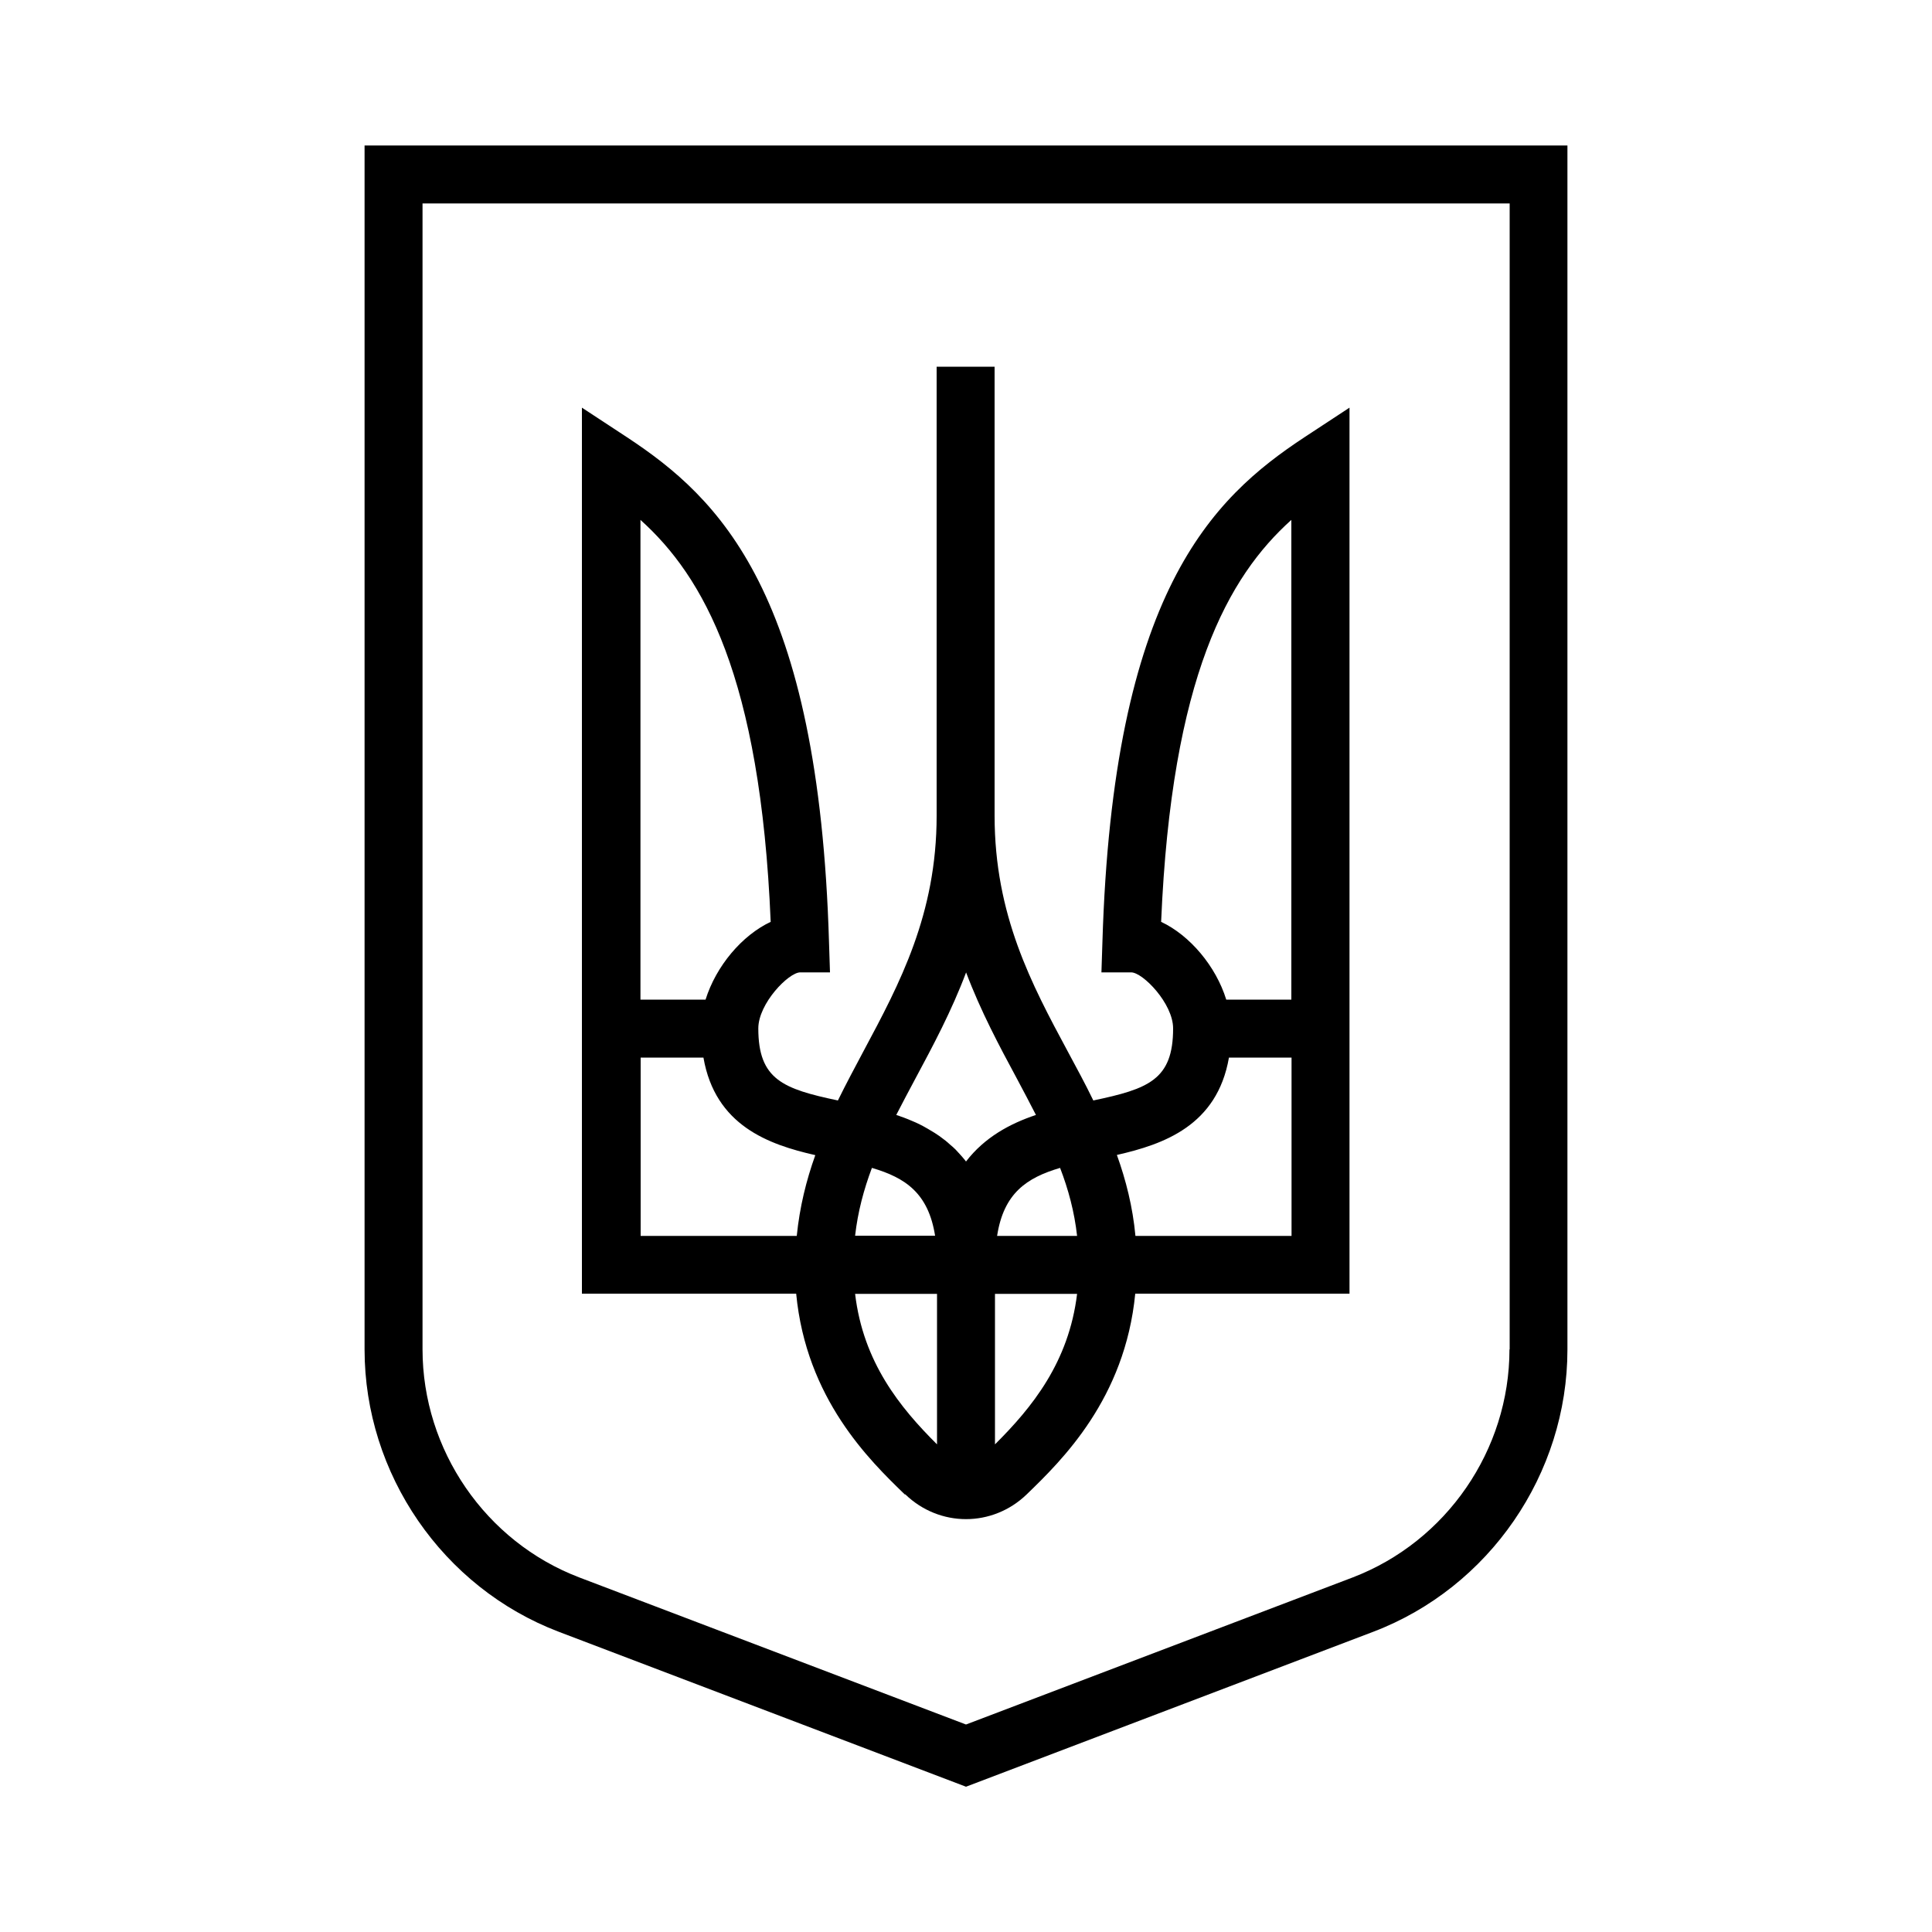 <?xml version="1.0" encoding="UTF-8"?> <svg xmlns="http://www.w3.org/2000/svg" id="_Слой_1" data-name="Слой 1" viewBox="0 0 100 100"><path d="M46.86,77.35c.88.85,2.01,1.28,3.14,1.28s2.26-.43,3.14-1.28c1.83-1.77,5.09-4.95,5.62-10.39h11.09V21.1l-2.33,1.53c-4.78,3.15-9.92,8.03-10.46,26.16l-.05,1.54h1.54c.6,0,2.17,1.61,2.17,2.9,0,2.66-1.28,3.13-4.13,3.73-.42-.87-.88-1.71-1.33-2.55-1.86-3.46-3.78-7.04-3.78-12.19v-23.24h-3v23.24c0,5.11-1.92,8.7-3.77,12.16-.45.85-.91,1.7-1.34,2.58-2.84-.6-4.12-1.08-4.12-3.73,0-1.29,1.57-2.9,2.17-2.9h1.54l-.05-1.54c-.53-18.12-5.68-23.01-10.46-26.16l-2.33-1.53v45.86h11.09c.52,5.44,3.79,8.62,5.62,10.39ZM55.75,63.97h-4.14c.34-2.21,1.53-3.01,3.26-3.52.43,1.12.74,2.27.88,3.52ZM45.13,60.45c1.74.51,2.92,1.31,3.27,3.51h-4.14c.14-1.24.45-2.39.87-3.51ZM44.26,66.97h4.24v7.79c-1.92-1.91-3.82-4.25-4.24-7.79ZM51.5,74.76v-7.79h4.25c-.43,3.54-2.33,5.88-4.25,7.79ZM60.1,47.71c.54-12.72,3.49-17.88,6.74-20.8v24.83h-3.37c-.53-1.72-1.88-3.33-3.38-4.03ZM63.6,54.74h3.25v9.23h-8.08c-.14-1.5-.49-2.88-.96-4.19,2.42-.55,5.19-1.52,5.8-5.04ZM50,50.32c.77,2.04,1.73,3.83,2.64,5.52.34.64.67,1.26.98,1.87-1.35.45-2.66,1.16-3.62,2.41-.02-.03-.04-.05-.06-.08-.08-.1-.17-.2-.25-.29-.08-.08-.15-.17-.23-.25-.09-.09-.19-.18-.29-.26-.08-.07-.15-.14-.23-.2-.1-.08-.21-.16-.32-.24-.08-.05-.16-.11-.24-.16-.12-.07-.23-.14-.35-.21-.08-.04-.15-.09-.23-.13-.13-.07-.25-.13-.38-.19-.07-.03-.14-.06-.21-.09-.14-.06-.28-.12-.42-.17-.06-.02-.12-.04-.17-.06-.08-.03-.15-.06-.23-.08.32-.62.65-1.25,1-1.9.9-1.68,1.86-3.47,2.62-5.49ZM39.9,47.71c-1.5.7-2.84,2.3-3.38,4.03h-3.37v-24.83c3.25,2.92,6.21,8.09,6.74,20.8ZM33.16,54.74h3.25c.61,3.52,3.37,4.5,5.79,5.05-.47,1.31-.81,2.69-.96,4.18h-8.08v-9.23Z"></path><path d="M18.87,7.53v62.32c0,6.44,4.04,12.32,10.05,14.61l21.08,8.02,21.08-8.02h0c6.01-2.29,10.05-8.17,10.05-14.61V7.53H18.87ZM78.13,69.84c0,5.21-3.26,9.95-8.12,11.81l-20.01,7.61-20.01-7.61c-4.86-1.85-8.12-6.6-8.12-11.81V10.53h56.27v59.32Z"></path></svg> 
